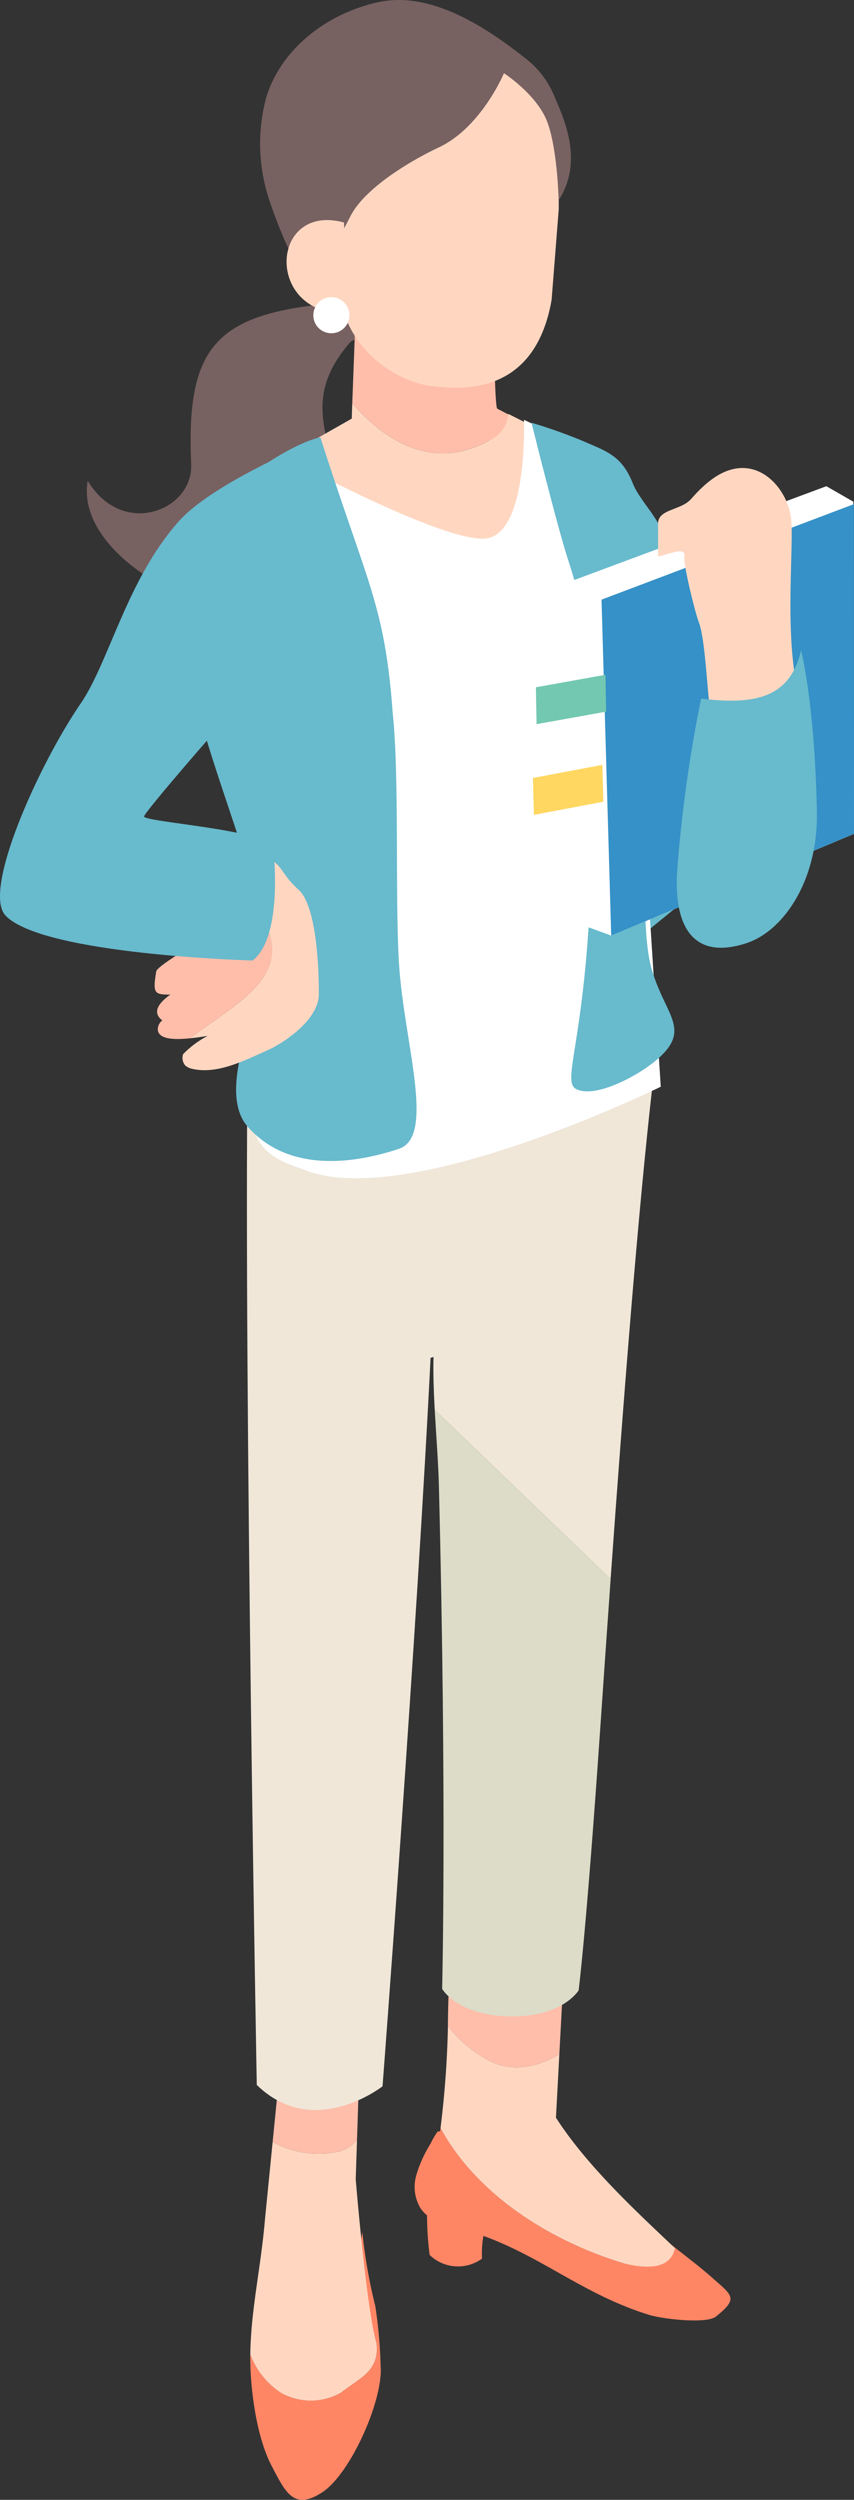 <svg id="グループ_17" data-name="グループ 17" xmlns="http://www.w3.org/2000/svg" xmlns:xlink="http://www.w3.org/1999/xlink" width="88.193" height="258" viewBox="0 0 88.193 258">
  <rect x="0" y="0" width="88.193" height="258" fill="#333333" stroke="none"/>
  <defs>
    <clipPath id="clip-path">
      <rect id="長方形_33" data-name="長方形 33" width="88.193" height="258" fill="none"/>
    </clipPath>
  </defs>
  <g id="グループ_16" data-name="グループ 16" clip-path="url(#clip-path)">
    <path id="パス_115" data-name="パス 115" d="M216.627,1022.893a6.282,6.282,0,0,0,6.226,0c1.831-1.465,4.029-2.2,3.663-5.128-1.043-3.477-2.05-7.935-1.46-11.445a54.986,54.986,0,0,0,1.341,7.651,48.561,48.561,0,0,1,.549,6.178c.284,3.492-3.1,11.139-6.041,13.043s-3.782-.011-5.217-2.746c-1.576-3-2.245-8.08-2.2-11.49a8.176,8.176,0,0,0,3.136,3.936" transform="translate(-187.64 -775.96)" fill="#ff8665"/>
    <path id="パス_116" data-name="パス 116" d="M232.109,929.149l-.241,7.423a3.608,3.608,0,0,1-1.764,1.168,9.812,9.812,0,0,1-6.947-.964l.852-8.588Z" transform="translate(-195 -715.713)" fill="#ffbeaa"/>
    <path id="パス_117" data-name="パス 117" d="M216.791,972.848l.776-7.828a9.813,9.813,0,0,0,6.947.964,3.606,3.606,0,0,0,1.764-1.168l-.132,4.061s1.1,13.408,2.14,16.885c.366,2.93-1.831,3.663-3.663,5.128a6.283,6.283,0,0,1-6.226,0,8.177,8.177,0,0,1-3.137-3.936v-.043c.064-4.63,1.119-9.037,1.529-14.062" transform="translate(-189.411 -743.955)" fill="#ffd7c1"/>
    <path id="パス_118" data-name="パス 118" d="M57.341,961.106a9.809,9.809,0,0,1,.734-1.28.478.478,0,0,1,.283-.046c.013-.11.027-.227.04-.343,3.774,6.947,11.439,11.728,19.059,14,2.413.553,2.539-1.327,2.994-3.464,1.433,1.354,4.079,3.205,5.942,4.86,2.143,1.9,2.827,2.156.441,4.068-.934.749-5.4.286-6.953-.2-7.469-2.325-11.872-6.844-19.423-8.886-1.5-.4-3.17-.758-4.08-2.032a4.261,4.261,0,0,1-.493-3.426,12.739,12.739,0,0,1,1.456-3.258" transform="translate(-12.905 -739.809)" fill="#ff8665"/>
    <path id="パス_119" data-name="パス 119" d="M142.1,858.679l-.693,12.933c-2.272,1.33-4.829,1.927-7.289.647a13.152,13.152,0,0,1-4.218-3.543c.032-5.422.607-13.3.607-13.3Z" transform="translate(-83.644 -659.598)" fill="#ffbeaa"/>
    <path id="パス_120" data-name="パス 120" d="M81.544,913.522a13.15,13.15,0,0,0,4.218,3.543c2.46,1.28,5.017.684,7.289-.647l-.351,6.545.012.018c3.139,4.887,8.14,9.534,12.277,13.445-.455,2.137-2.735,2.161-5.149,1.608-7.62-2.274-15.285-7.054-19.059-14a102.174,102.174,0,0,0,.762-10.35c0-.053,0-.107,0-.161" transform="translate(-35.287 -704.404)" fill="#ffd7c1"/>
    <path id="パス_121" data-name="パス 121" d="M39.669,238.291l11.8,18.067L34.443,270.244l-7.615-41.06,7.3-5.251Z" transform="translate(30.587 -172.671)" fill="#68bacd"/>
    <path id="パス_122" data-name="パス 122" d="M233.632,152.816c-.539-12.4,2.619-15.716,15.641-16.7.811-.407.728.727,1.709,2.6.409,1.049-.752,1.3-.905,1.471-6.222,7.127-.011,11.109-2.715,17.083-1.955,4.782-13.233,9.63-15.906,8.453-4.506-2.114-9.327-6.459-8.51-11.207,3.61,5.977,10.894,3.059,10.687-1.706" transform="translate(-213.89 -104.896)" fill="#786161"/>
    <path id="パス_123" data-name="パス 123" d="M168.82,148.615s.067,7.074.334,7.007l1.535.8a3.355,3.355,0,0,1-2.416,2.5c-5.624,3.068-10.534.245-14.107-3.856.1-2.635.291-7.654.291-7.957Z" transform="translate(-117.787 -113.436)" fill="#ffbeaa"/>
    <path id="パス_124" data-name="パス 124" d="M143.433,181.872c3.574,4.1,8.483,6.924,14.108,3.856a3.377,3.377,0,0,0,2.015-2.769l4.267,2.164c.684.376-4.451,9.581-4.917,10.356-.97,1.614-2.718,3.06-4.562,2.679a7.071,7.071,0,0,1-1.775-.762c-4.438-2.3-10.1-2.907-14.979-3.786l-.59-6.544,6.381-3.621c0-.1.021-.708.053-1.573" transform="translate(-107.054 -140.239)" fill="#ffd7c1"/>
    <path id="パス_125" data-name="パス 125" d="M126.893,668.293c-1.433,20.934-2.246,27.263-2.246,27.263s-1.554,2.586-6.519,2.684c-5.937.117-7.577-2.844-7.577-2.844s.486-19.214-.334-51.863c-.062-2.466-.283-5.211-.432-7.891l18.167,17.464c-.369,5.178-.724,10.293-1.059,15.188" transform="translate(-64.89 -490.135)" fill="#dcdcc8"/>
    <path id="パス_126" data-name="パス 126" d="M110.744,541.03,92.577,523.566c-.1-1.893-.174-3.753-.124-5.459l-.893.264-.545-27.6,24.024-.474c-1.473,12.954-2.978,32.248-4.3,50.736" transform="translate(-47.682 -378.059)" fill="#f0e7d9"/>
    <path id="パス_127" data-name="パス 127" d="M195.287,480.252V507.86l-4.293,1.176c-1.45,29.722-5.031,76.6-5.031,76.6s-7.1,5.593-12.987-.138c0,0-1.327-71.777-.951-105.25Z" transform="translate(-146.458 -370.316)" fill="#f0e7d9"/>
    <path id="パス_128" data-name="パス 128" d="M173,997.853a9.949,9.949,0,0,0-.154,2.376,4.211,4.211,0,0,1-5.405-.376,31.407,31.407,0,0,1-.257-4.991Z" transform="translate(-123.069 -767.124)" fill="#ff8665"/>
    <path id="パス_129" data-name="パス 129" d="M92.126,193.89s14.2,7.654,18.921,7.654,4.247-12.276,4.247-12.276,2.864,1.367,5.2,2.459l5.978,20.362,2.948,46.011s-26.17,12.832-36.783,8.587c-1.6-.639-4.823-1.3-5.383-4.87-.79-5.044,3.921-11.142,4.229-18.456.925-21.942.641-49.471.641-49.471" transform="translate(-61.183 -145.942)" fill="#fff"/>
    <path id="パス_130" data-name="パス 130" d="M91.529,196.93c.635,1.622,2.844,3.748,3.1,5.345.572,3.608-1.426,6.69-1.428,10.59,0,4.72-.079,9.441-.079,14.161-.006,4.7-.964,15.332.3,19.861,1.353,4.833,4.137,6.234.773,9.28-1.982,1.794-6.518,4.2-8.514,3.229s2.316-6.89,1.51-35.5c-.173-6.154.554-10.131-2.359-19.1-1.168-3.593-3.789-14.182-3.789-14.182a52.6,52.6,0,0,1,5.583,2c2.283,1,3.786,1.463,4.9,4.315" transform="translate(-26.153 -146.982)" fill="#68bacd"/>
    <path id="パス_131" data-name="パス 131" d="M198.082,208.927c.706-4.744,9.893-11,13.556-11.75,4.831,15.12,6.653,17.24,7.472,28.444.7,6.592.235,18.889.641,25.761.479,8.1,3.845,17.943,0,19.225s-11.15,2.82-15.636-2.307c-3.781-4.321,2.762-15.63,2.435-17.43-2.536-14.239-11.857-29.925-8.468-41.942" transform="translate(-178.554 -152.041)" fill="#68bacd"/>
    <path id="パス_132" data-name="パス 132" d="M133.608,32.082,136.174,22s5.383-3.67,10.843-3.553,9.015,7.416,9.015,7.416L156,35.814l-.737,9.363c-1.734,9.9-9.282,9.284-12.515,8.871s-10.373-3.894-9.628-13.43c.281-3.592.243-7.028.491-8.536" transform="translate(-98.299 -14.221)" fill="#ffd7c1"/>
    <path id="パス_133" data-name="パス 133" d="M139.991.211c5.251-1.12,10.865,2.444,15.072,5.78a9.507,9.507,0,0,1,3.173,4.306c1.358,3,2.571,6.862.3,10.375,0,0-.121-5.319-1.187-8.116s-4.462-5-4.462-5-2.331,5.594-6.727,7.659c-2.967,1.394-7.637,4.19-9.12,7.089-1.6,3.124-2.532,4.61-4.125,7.736a48.166,48.166,0,0,1-4.322-9.576,18.326,18.326,0,0,1-.264-10.377c1.555-5.139,6.408-8.761,11.658-9.881" transform="translate(-100.843 -0.001)" fill="#786161"/>
    <path id="パス_134" data-name="パス 134" d="M234.729,99.469l.291,9.383c-8.528.23-7.969-11.485-.291-9.383" transform="translate(-199.202 -76.504)" fill="#ffd7c1"/>
    <path id="パス_135" data-name="パス 135" d="M229.511,133.991a1.862,1.862,0,1,1-1.862,1.862,1.862,1.862,0,0,1,1.862-1.862" transform="translate(-195.292 -103.319)" fill="#fff"/>
    <path id="パス_136" data-name="パス 136" d="M244,402.931c-.592.095-1.216.187-1.818.249,4.061-3.2,10.632-6.133,7.77-11.857-.946-1.577-2.437-3.692-4.7-4.251.935-2.014,2.066-3.478,3.317-3.114,3.452,1.006,2.551,1.868,4.8,3.879s2.1,10.9,2.1,10.9c-.1,2.613-3.687,4.973-5.309,5.686-2.272,1-5.148,2.517-7.746,1.913a1.6,1.6,0,0,1-.728-.339,1.2,1.2,0,0,1-.232-1.176,9.932,9.932,0,0,1,2.541-1.89" transform="translate(-222.544 -296.022)" fill="#ffd7c1"/>
    <path id="パス_137" data-name="パス 137" d="M267.17,403.734a37.478,37.478,0,0,1,2.027-5.987c2.265.559,3.756,2.674,4.7,4.251,2.862,5.724-3.709,8.653-7.771,11.857-1.72.177-3.257.1-3.344-.889a1.2,1.2,0,0,1,.474-.965,1.246,1.246,0,0,1-.378-.369c-.515-.755.221-1.579,1.2-2.288-1.656.007-1.824-.113-1.461-2.374.073-.455,2.287-1.793,4.553-3.236m.578,6.41-.012-.018-.075.039.086-.021" transform="translate(-246.487 -306.697)" fill="#ffbeaa"/>
    <path id="パス_138" data-name="パス 138" d="M263.969,212.983c2.3-2.58,7.274-5.138,10.143-6.54l3.28,17.463c1.1-.134-6.862,7.625-8.893,9.86-.594.654-7.769,8.869-8.12,9.666-.26.591,13.082,1.392,13.34,3.287,0,0,1.106,9.093-2.127,11.6,0,0-21.653-.58-25.519-4.64-2.448-2.57,3.48-15.659,7.733-21.846,2.983-4.338,4.771-12.793,10.162-18.85" transform="translate(-245.501 -159.185)" fill="#68bacd"/>
    <path id="パス_139" data-name="パス 139" d="M28.984,220.8l.069,34.28-25.077,10.5L.721,264.392,0,228.941,26.2,219.2Z" transform="translate(59.14 -169.02)" fill="#fff"/>
    <path id="パス_140" data-name="パス 140" d="M26.074,261.32,1,271.822l-1-34.67,26.065-9.859Z" transform="translate(62.119 -175.263)" fill="#3591c7"/>
    <path id="パス_141" data-name="パス 141" d="M119.071,308.027l-7.185,1.292-.07-3.807L119,304.221Z" transform="translate(-56.475 -234.58)" fill="#73c8b1"/>
    <path id="パス_142" data-name="パス 142" d="M120.358,348.646,113.185,350l-.1-3.806,7.174-1.354Z" transform="translate(-58.051 -265.901)" fill="#ffd761"/>
    <path id="パス_143" data-name="パス 143" d="M28.532,214.192c1.425-1.635,3.254-3.247,5.421-3.184,2.506.073,4.441,2.482,4.859,4.953s-.743,12.147.782,18.192l-8.515,3.93c-.857.289-.825-8.726-1.775-11.195-.348-.905-1.593-5.822-1.481-6.786s-1.354-.275-2.714.051v-3.308c-.091-1.65,2.335-1.407,3.421-2.653" transform="translate(42.851 -162.704)" fill="#ffd7c1"/>
    <path id="パス_144" data-name="パス 144" d="M19.251,298.2c5.458.655,9.17,0,10.322-4.983,0,0,1.419,5.424,1.634,16.673.135,7.078-3.44,12.3-7.287,13.554-5.837,1.9-7.593-2.221-7.106-7.914a142.342,142.342,0,0,1,2.438-17.33" transform="translate(53.152 -226.098)" fill="#68bacd"/>
  </g>
</svg>
